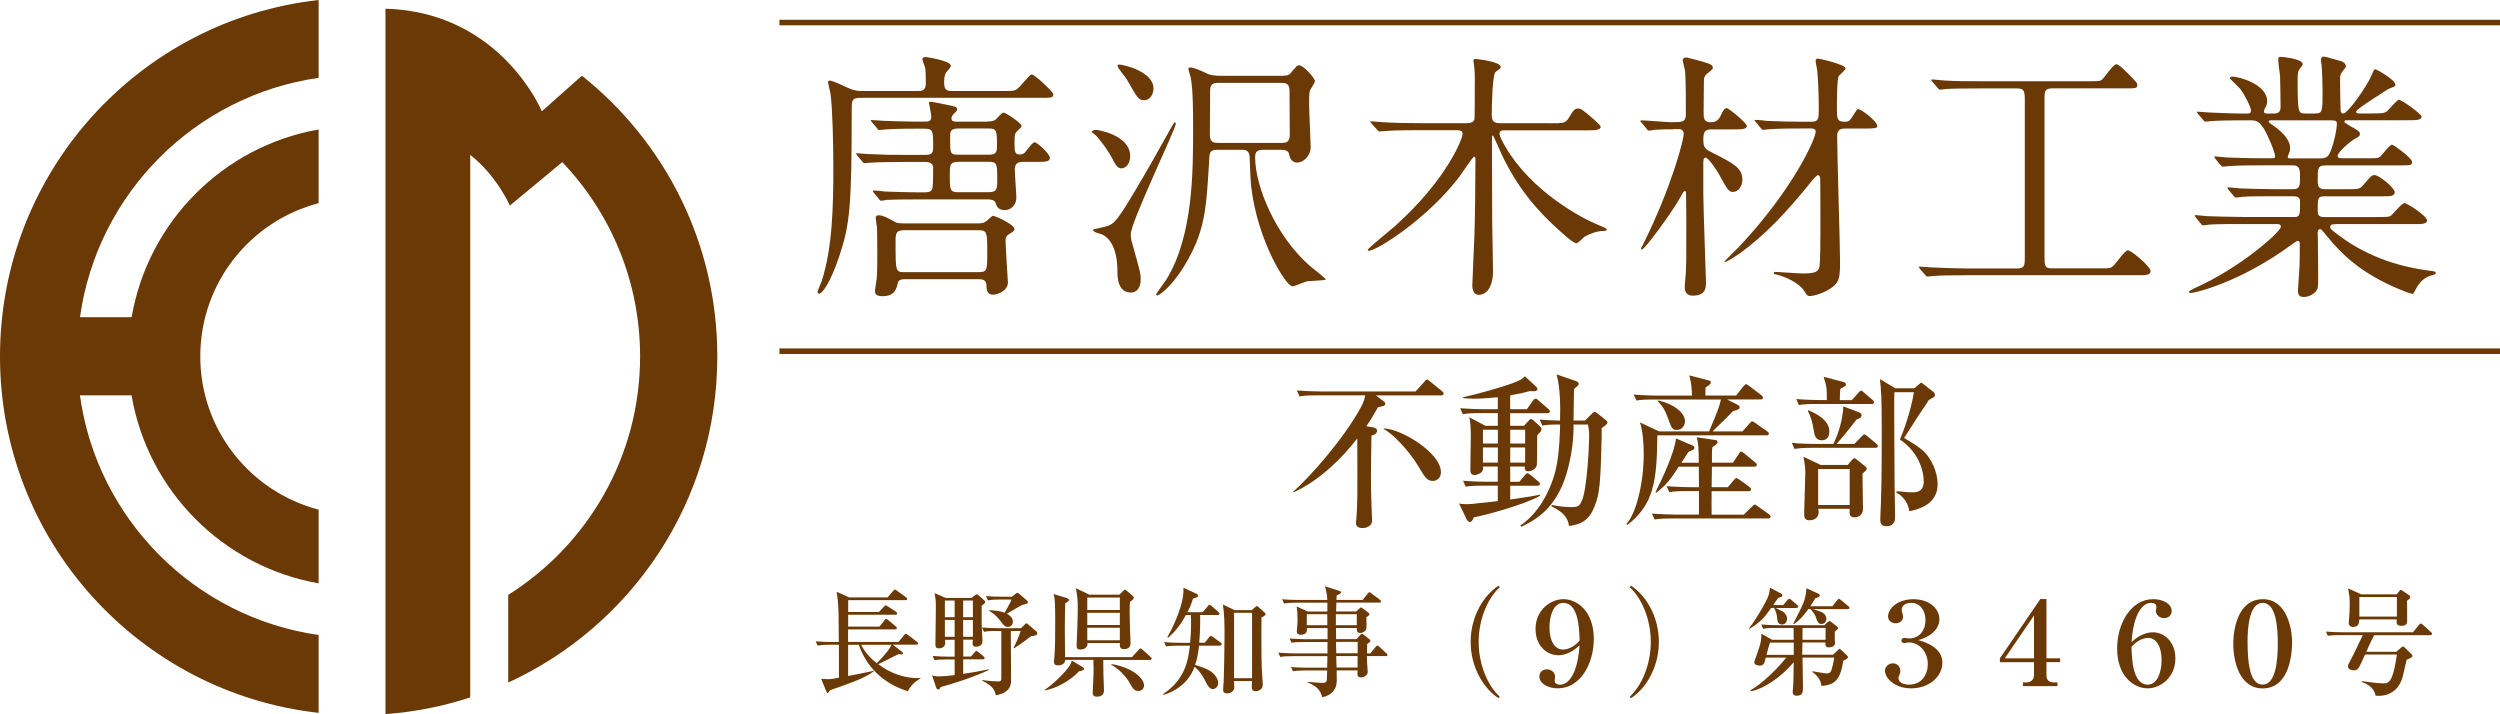 <?xml version="1.0" encoding="UTF-8"?><svg id="_レイヤー_2" xmlns="http://www.w3.org/2000/svg" viewBox="0 0 396.93 113.39"><defs><style>.cls-1{fill:#6a3906;stroke-width:0px;}</style></defs><g id="_レイヤー_1-2"><path class="cls-1" d="m61.2,1.38v112c4.67-.34,9.18-1.25,13.46-2.65V24.6c4.2,3.26,6.29,8.04,6.29,8.04l8.32-6.9c7.66,8.02,12.36,18.89,12.36,30.85,0,15.95-8.36,29.95-20.94,37.86v13.92c19.6-9,33.2-28.8,33.2-51.78,0-18.05-8.4-34.14-21.5-44.57l-6.36,5.65S79.53,1.89,61.2,1.38Z"/><path class="cls-1" d="m50.59,12.36V0C22.13,3.16,0,27.29,0,56.59s22.13,53.43,50.59,56.59v-12.36c-19.65-2.8-35.18-18.38-37.9-38.05h8.2c2.59,15.19,14.54,27.19,29.7,29.85v-11.7c-10.81-2.82-18.79-12.64-18.79-24.33s7.98-21.52,18.79-24.33v-11.7c-15.15,2.66-27.09,14.63-29.69,29.8h-8.2C15.44,30.71,30.96,15.16,50.59,12.36Z"/><path class="cls-1" d="m159.33,14.45c1.75,0,1.91,0,2.66-.79.33-.37.92-1.04,1.25-1.41.21-.21.37-.42.58-.42.5,0,3.41,2.79,3.41,3.12,0,.58-.21.58-2.16.58h-28.38c-1.37,0-1.46.29-1.46,1.75,0,15.56-.29,18.39-2,23.47-1.37,4.08-2.66,5.87-3.16,5.87-.17,0-.25-.08-.25-.25,0-.29.54-1.41.62-1.66,1.75-5.41,1.87-11.94,1.87-18.27,0-3.58-.13-9.36-.46-11.65-.04-.29-.37-1.46-.37-1.71,0-.21.08-.29.25-.29.58,0,2.99,1.25,3.49,1.41.83.25,1.29.25,1.79.25h8.61c.66,0,1.37,0,1.37-1.16,0-.46,0-2.04-.08-2.41-.04-.25-.46-1.25-.46-1.5s.33-.33.54-.33c.04,0,3.99.58,3.99,1.41,0,.21-.66.92-.79,1.08-.13.25-.29.62-.29,1.54,0,1.33.54,1.37,1.37,1.37h8.03Zm-2.54,4.83c.46,0,.92,0,1.33-.33.17-.17.96-1.08,1.21-1.08.33,0,2.87,1.66,2.87,2.16,0,.17-.71.79-.83.92-.21.25-.29.54-.29,1.54,0,1.54,0,2.04.83,2.04.33,0,.54-.08.79-.29.21-.21,1.21-1.66,1.58-1.66.33,0,2.41,1.79,2.41,2.5,0,.62-.79.62-2.2.62h-2c-.83,0-1.37.17-1.37,1.29,0,.62.25,3.75.25,4.41,0,1-.75,1.96-1.83,1.96s-1.33-.67-1.46-1.12c-.12-.42-.62-.58-1.12-.58h-10.94c-1,0-3.79,0-5.24.08-.12.04-.75.13-.87.13-.17,0-.21-.08-.37-.29l-.79-.96q-.17-.21-.17-.25c0-.08.08-.13.13-.13.25,0,1.54.13,1.83.17,1.21.04,3.37.13,5.7.13,1.08,0,1.5,0,1.75-.5.17-.25.17-2.25.17-3.41,0-.92-1-.92-1.41-.92h-3.33c-1.71,0-4.33.04-5.29.12-.12,0-.71.08-.87.08-.13,0-.21-.08-.37-.29l-.79-.92q-.17-.25-.17-.29c0-.08.08-.08.13-.08.29,0,1.54.13,1.83.13,2.7.13,3.54.13,5.7.13h3.16c.87,0,1.41-.04,1.41-1.12,0-2.75,0-3.04-1.46-3.04h-.96c-1,0-3.83,0-5.24.13-.17,0-.75.08-.92.08-.13,0-.21-.08-.33-.29l-.83-.96q-.17-.21-.17-.25c0-.08.08-.08.13-.08.29,0,1.54.12,1.83.12,1.21.04,3.37.13,5.74.13h.75c.71,0,1.16,0,1.16-.79,0-.37-.37-2.12-.37-2.2,0-.13.13-.17.25-.17.21,0,2.33.42,2.66.5,1,.21,1.58.29,1.58.71,0,.21-.29.46-.33.5-.54.5-.58.71-.58.92,0,.54.46.54,1,.54h4.74Zm-1.66,16.19c.42,0,.96,0,1.37-.29.21-.08.96-.92,1.16-.92.29,0,3.41,1.37,3.41,2.12,0,.25-.29.46-.79.75-.62.37-.62.66-.62,1.17,0,1.04.37,6.24.37,6.53,0,1.37-1.66,1.96-2.41,1.96-.96,0-1-.92-1-1.54-.04-.92-.83-.92-1.25-.92h-11.53c-.5,0-1.16,0-1.29.58-.29,1.54-.96,2.12-2.46,2.12-1.04,0-1.17-.46-1.17-.83,0-.33.29-1.83.29-2.16.08-1.08.08-2.58.08-3.54,0-2.08-.04-4.12-.04-4.29-.04-.21-.21-1.41-.21-1.66,0-.29.25-.37.46-.37.71,0,1.66.54,2.25.87.66.42.92.42,2.16.42h11.19Zm.21,7.74c1.41,0,1.41-.29,1.41-3.12,0-3.16,0-3.54-1.41-3.54h-11.78c-1.29,0-1.37.5-1.37,1.79,0,4.83,0,4.87,1.46,4.87h11.69Zm-3.12-17.52c-1.42,0-1.42.54-1.42,2,0,2.5,0,2.83,1.42,2.83h4.7c1.41,0,1.41-.54,1.41-2,0-2.5,0-2.83-1.41-2.83h-4.7Zm-.04-5.29c-1.33,0-1.33.5-1.33,1.54,0,2.46,0,2.62,1.33,2.62h4.78c.96,0,1.33-.21,1.33-1.21,0-2.66,0-2.95-1.37-2.95h-4.74Z"/><path class="cls-1" d="m173.99,20.61c.25,0,5.45.79,5.45,4.2,0,1.21-.71,1.92-1.37,1.92-.42,0-.79-.21-1.33-1.29-.92-1.87-2.54-3.74-2.71-3.91-.62-.5-.71-.58-.71-.62,0-.08.33-.29.67-.29Zm2,15.23c.83-.38,1.33-.62,4.29-5.66,1.87-3.12,3.91-6.74,5.78-10.11.29-.5.37-.62.5-.62s.13.12.13.17c0,.83-7.16,15.65-7.16,17.56,0,.46.08,1,.21,1.37,1.21,4.33,1.37,4.83,1.37,5.78,0,2.12-1.41,2.12-1.54,2.12-2.16,0-2.16-2.54-2.16-3.5,0-3.25-1.12-5.45-2.87-5.87-.21-.08-1.08-.25-.96-.62.04-.08,2.04-.46,2.41-.62Zm1.66-25.59c.79,0,5.49,1.12,5.49,3.79,0,.92-.54,1.87-1.46,1.87s-1.08-.33-2.79-3.33c-.21-.38-1.46-1.79-1.46-2.12,0-.12.08-.21.21-.21Zm25.13,1.79c1.37,0,1.79,0,2.16-.46.92-1.08,1-1.21,1.33-1.21.71,0,2.5,2.04,2.5,2.5,0,.29-.71,1.29-.79,1.5-.13.25-.13,1.75-.13,2.12,0,1.08.25,6.16.25,6.87,0,1.46-1.25,2.46-2.12,2.46-.12,0-1.12,0-1.29-1.29-.08-.58-.67-.75-1.17-.75h-2.99c-.96,0-1.25.38-1.25,1.17,0,4.78,3.37,12.61,8.65,17.23.42.33,2.58,2.08,2.58,2.16,0,.25-2.66.21-3.16.37-1.75.67-1.96.75-2.16.75-.96,0-5.49-7.07-6.53-15.77-.13-1.21-.17-2.75-.25-4.7-.04-1-.5-1.21-1.25-1.21h-3.74c-1.17,0-1.37.33-1.41,1.21-.5,8.45-.62,11.78-4.16,17.52-1.95,3.12-3.83,4.41-4.12,4.41-.08,0-.17-.04-.17-.13,0-.21,1.46-2.12,1.71-2.54,4.16-6.95,4.16-16.94,4.16-23.89,0-2.25,0-6.08-.37-8.03-.04-.21-.38-1.21-.38-1.41s.29-.21.38-.21c.37,0,1.66.5,2.83,1.08.29.13,1.17.25,1.87.25h9.03Zm.71,10.65c.5,0,1.29,0,1.29-1.25,0-1.08-.04-5.91-.04-6.91s-.25-1.37-1.25-1.37h-10.11c-.5,0-1.25.04-1.25,1.21s-.04,6.03-.04,7.03c0,1.29.71,1.29,1.46,1.29h9.95Z"/><path class="cls-1" d="m246.15,19.57c1.91,0,2.37,0,2.83-.71.92-1.5,1.04-1.62,1.58-1.62.5,0,.75.21,2.54,1.75.58.54,1.04.96,1.04,1.12,0,.58-.96.58-2.33.58h-12.9c-.33,0-.83,0-.83.54,0,.42.58,1.46.87,1.96,4.25,7.37,12.48,11.57,14.61,12.44,1.37.58,1.54.62,1.54.87,0,.17-.38.17-.54.17-1,0-2.16.46-2.91.87-.21.13-1.08,1.08-1.37,1.08-.33,0-1.29-.79-1.58-1.04-4.99-4.25-7.91-8.11-10.28-13.07-.21-.46-1.29-3-1.41-3s-.13.13-.13.92c0,.58.04,10.65.04,12.65,0,1.17.13,6.78.13,8.07,0,1.79-.67,3.66-2.29,3.66-.79,0-1-.87-1-1.5,0-.46.29-6.49.33-7.74.08-1.83.17-8.41.17-12.15,0-.29,0-.54-.21-.54s-1.96,2.66-2.33,3.16c-5.08,6.7-13.15,11.78-14.4,11.78-.08,0-.17-.04-.17-.13,0-.25,3.62-3.16,4.29-3.75,8.24-7.37,10.78-13.9,10.78-14.69,0-.58-.46-.58-1.41-.58h-5.29c-1.12,0-4.08,0-5.58.13-.13,0-.75.08-.92.08-.13,0-.17-.04-.38-.29l-.87-.96c-.13-.13-.17-.21-.17-.29s.08-.08.12-.08c.25,0,1.37.13,1.62.13,1.79.13,4.62.17,6.37.17h7.03c.46,0,1.16,0,1.37-.62.04-.25.04-4.25.04-4.87,0-.29.04-2.25-.04-3.04,0-.21-.17-1.21-.17-1.33,0-.25.08-.33.33-.33.33,0,3.99.42,3.99,1.25,0,.17-.08.29-.21.37-.21.13-.46.29-.62.46-.46.5-.58,5.08-.58,6.82,0,1.12.5,1.29,1.37,1.29h7.91Z"/><path class="cls-1" d="m265.72,20.53c-1.04,0-1.71,0-3.04.08-.13.04-.75.13-.87.13-.17,0-.25-.13-.38-.29l-.79-.96c-.08-.13-.21-.21-.21-.25,0-.08.08-.13.17-.13.75,0,4.04.29,4.7.29,1.87,0,2.37,0,2.37-1.33s0-5.62-.12-6.78c-.04-.29-.38-1.5-.38-1.75,0-.29.29-.42.58-.42.12,0,2.87.71,3.49.96.33.13.71.29.71.67,0,.21-.08.29-.92.96-.41.33-.5.67-.5,1.21,0,.79-.04,4.16-.04,4.87,0,.92,0,1.62,1.12,1.62.87,0,1.29-.37,1.62-1.12.46-.96.66-1.12.92-1.12.33,0,3.2,2.37,3.2,2.83,0,.54-.87.54-2.25.54h-3.2c-1.04,0-1.46.13-1.46,1.66,0,1.33.38,1.54,1.66,2.16,3.2,1.62,4.54,2.33,4.54,4.2,0,1.04-.71,1.91-1.46,1.91-.71,0-.87-.29-2.29-2.87-.29-.5-1.62-2.58-2.12-2.58-.33,0-.33.58-.33.83v4.95c0,2.2.42,13.36.42,13.94,0,.92,0,2.2-2.08,2.2-1.29,0-1.29-1-1.29-1.46,0-.33.17-1.87.17-2.16.08-1.29.08-2.91.08-6.7,0-.87,0-4.78-.04-5.58,0-.42,0-.71-.17-.71s-.25.08-.79,1.08c-1.37,2.46-5.62,8.2-6.03,8.2-.08,0-.17-.08-.17-.13,0-.08.21-.38.25-.5,4.62-9.24,6.53-16.77,6.53-17.69,0-.79-.54-.79-.92-.79h-.71Zm20.35-.13c-3.62,0-4.83.08-5.24.13-.13,0-.75.08-.87.08-.17,0-.25-.08-.38-.25l-.79-.96c-.08-.13-.21-.21-.21-.29,0-.04.08-.08.17-.08.29,0,1.58.12,1.83.17,2.04.08,3.75.13,5.7.13h1.37c1.12,0,1.12-.58,1.12-2,0-1.16-.04-4.29-.25-6.2-.04-.25-.25-1.21-.25-1.41s.04-.42.38-.42c.17,0,4.37.92,4.37,1.58,0,.25-.96,1-1.08,1.21-.29.41-.29,4.24-.29,4.99,0,1.71,0,2.25,1.21,2.25.75,0,.83-.13,1.58-1.33.29-.46.42-.67.58-.67.58,0,3.04,2,3.04,2.66,0,.38-.38.42-2.16.42h-3c-.58,0-1.21.13-1.21,1.17,0,3.2.46,17.19.46,20.02,0,2.58-.17,3.29-1.46,4.16-1.46,1-3.04,1.25-3.33,1.25-.42,0-.54-.25-.83-.71-.87-1.42-3.16-2.41-4.49-2.71-.37-.08-.42-.08-.42-.21,0-.17.17-.21.33-.21.21,0,3.66.25,4.29.25,1.62,0,2.46-.17,2.62-1,.17-.75.17-4.7.17-5.83,0-.83,0-7.86-.04-8.28-.04-.21-.08-.5-.37-.5-.17,0-.79.71-.92.87-4.29,5.37-7.66,8.74-11.32,11.44-.92.66-2.25,1.46-2.46,1.46-.08,0-.12-.04-.12-.08s1.91-1.91,2.25-2.25c8.7-9.24,12.23-17.27,12.23-18.35,0-.46-.42-.5-.71-.5h-1.5Z"/><path class="cls-1" d="m314.13,14.04c-3.16,0-4.58.04-4.99.08-.12,0-.96.12-1.08.12-.17,0-.29-.12-.42-.29l-.79-.92c-.08-.13-.21-.25-.21-.29,0-.08.08-.13.17-.13.29,0,1.58.17,1.83.17,2.04.12,3.75.12,5.7.12h17.14c1.75,0,1.96,0,2.29-.29.37-.33,1.75-2.41,2.25-2.41.42,0,1.58,1.21,2.16,1.79,1.04,1.08,1.16,1.21,1.16,1.46,0,.58-.21.58-1.83.58h-11.69c-1.21,0-1.21.62-1.21,1.58v24.8c0,1.79,0,2.2,1.21,2.2h7.66c1.5,0,1.66,0,2.16-.5.37-.37,1.75-2.37,2.2-2.37.58,0,3.62,2.62,3.62,3.29s-.83.67-2,.67h-27.3c-2.46,0-4.29.04-5.24.13-.17,0-.71.08-.83.08-.17,0-.29-.08-.42-.25l-.83-.96c-.08-.13-.17-.21-.17-.29s.04-.08.17-.08c.29,0,1.54.13,1.83.13,2.04.08,4.2.17,5.7.17h7.86c1.21,0,1.25-.54,1.25-1.62V15.66c0-1.33-.25-1.62-1.25-1.62h-6.12Z"/><path class="cls-1" d="m371.02,35.59c-.58,0-1.04,0-1.04.42,0,.37.17.46,1.5,1.46,4.83,3.62,10.24,4.99,14.11,5.49,1,.13,1.12.13,1.12.37s-.21.29-.87.46c-1.12.33-1.91,1.37-2.25,2.08-.13.29-.42.79-.54.79-.33,0-1.62-.54-2.04-.71-6.16-2.54-9.28-5.66-11.44-8.32-.96-1.17-1-1.25-1.21-1.25-.33,0-.38.38-.38.5,0,.17.04,1.42.04,1.66,0,.79.04,4.62.04,5.49,0,1.5,0,1.83-.42,2.29-.58.62-1.33.83-1.87.83-.5,0-.92-.13-.92-1.04,0-.08.21-3.2.25-3.83.04-1.08.04-2.41.04-3.5,0-.17,0-.54-.33-.54-.17,0-.83.5-1,.62-8.07,5.95-15.31,7.66-15.98,7.66-.08,0-.29-.04-.29-.21,0-.13.83-.5.87-.54,7.16-3.16,13.73-8.95,13.73-9.78,0-.42-.42-.42-.71-.42h-5.49c-1.37,0-3.95,0-5.04.08-.13,0-.96.13-1.12.13-.13,0-.21-.08-.37-.29l-.79-.96q-.17-.21-.17-.25c0-.08.08-.13.13-.13.29,0,1.54.17,1.83.17,1.21.04,3.99.13,5.74.13h8.16c.87,0,.87-.37.87-2.33,0-.46-.04-.96-1.04-.96h-3c-1.54,0-4.08,0-4.99.08-.13,0-1,.13-1.12.13-.17,0-.21-.08-.38-.25l-.83-1q-.17-.21-.17-.25c0-.08.08-.13.17-.13.25,0,1.54.17,1.83.17,1.16.04,3.83.13,5.7.13h2.62c1.21,0,1.21-.5,1.21-2.04,0-.87,0-1.75-1.08-1.75h-5.04c-1,0-3.83,0-5.28.13-.13,0-.75.08-.87.08s-.21-.08-.38-.29l-.79-.96q-.17-.21-.17-.25c0-.08.08-.13.12-.13.25,0,1.54.17,1.83.17,1.21.04,3.37.13,5.7.13h1.54c.21,0,.46,0,.46-.33,0-.62-1.16-3.33-1.71-4.24-.83-1.37-1.37-1.46-2.16-1.46h-1.04c-1.66,0-4.45.04-5.24.13-.17,0-.75.08-.92.08-.12,0-.21-.08-.33-.25l-.83-.96q-.17-.21-.17-.29c0-.08.08-.08.13-.08.29,0,1.54.13,1.83.13,1.21.04,3.37.17,5.74.17.62,0,.87,0,.87-.5,0-.58-1.08-2.58-1.66-3.37-.25-.29-1.71-1.71-1.71-1.71,0-.13.17-.29.41-.29,1.04,0,5.53,1.21,5.53,3.91,0,.25-.04.54-.29,1.04-.21.33-.21.42-.21.58,0,.33.33.33.46.33h1.25c.92,0,.92-.75.92-1.12,0-.75-.04-3.7-.08-4.83-.04-.38-.29-2.12-.29-2.54,0-.5.17-.5.42-.5.08,0,3.46.25,3.46,1.17,0,.17-.25.5-.42.66-.29.33-.38.67-.38,1.58,0,5.58.08,5.58,1.25,5.58h1.5c1.21,0,1.21-.33,1.21-3.58,0-1.12-.08-3.2-.13-3.95-.04-.13-.13-.79-.13-.92,0-.33.13-.58.42-.58.25,0,.54.08,2.87.75.25.08.67.38.67.75,0,.17-.08.25-.46.75-.46.54-.46.79-.46,1.46,0,2.37.04,2.58.08,4.7,0,.29.04.62.42.62.75,0,3.74-4.33,4.41-5.87.46-1.08.5-1.17.71-1.17.08,0,3.16,1.66,3.16,2.46,0,.29-.08.29-.96.62-.08,0-1.5.92-1.71,1.08-.42.25-3.58,2.25-3.58,2.62,0,.21.33.25.5.25h2.04c1.58,0,2-.04,2.41-.37.29-.21,1.5-1.79,1.87-1.79.46,0,3.58,2.25,3.58,2.66,0,.58-.83.58-2.25.58h-9.53c-.17,0-.46,0-.46.21,0,.17.08.21.92.71,1.37.79,1.54.87,1.54,1.29,0,.29-.17.42-.75.71-.96.54-2.79,2.21-2.79,2.75,0,.37.5.37.79.37h3.75c1.71,0,1.91,0,2.25-.29.29-.25,1.46-1.87,1.87-1.87.17,0,3.16,2.08,3.16,2.75,0,.54-.21.54-2.12.54h-11.61c-1.25,0-1.25.5-1.25,2.12,0,1.08,0,1.66,1.17,1.66h3.45c1.83,0,2.04,0,2.62-.66,1.21-1.42,1.33-1.58,1.79-1.58.71,0,3.2,2.04,3.2,2.71s-.75.66-2.08.66h-9.11c-1.04,0-1.04.33-1.04,2.25,0,.5,0,1.04,1,1.04h8.45c1,0,1.71,0,2.04-.13.37-.17,1.79-2.08,2.29-2.08.42,0,3.58,2.04,3.58,2.75,0,.58-.83.58-2.21.58h-12.15Zm-10.49-16.48c-.08,0-.33,0-.33.21,0,.13.71.62.87.71,2,1.46,2.54,2.58,2.54,3.5,0,.42-.08.54-.29,1.08-.04.08-.08.21-.08.33,0,.21.29.21.46.21h4.62c1.21,0,1.46-.33,1.92-1.71.71-2.12.79-3.58.79-3.79,0-.42-.17-.54-.87-.54h-9.61Z"/><rect class="cls-1" x="123.75" y="55.32" width="273.18" height=".88"/><rect class="cls-1" x="123.75" y="3.14" width="273.18" height=".88"/><path class="cls-1" d="m219.73,63.74c.08.05.21.18.21.34,0,.37-.39.42-1.15.57-.47.83-1.07,1.9-1.85,3.02l1.15.21c.13.03.55.13.55.52,0,.21-.16.6-.89.76-.08,3.91-.08,6.29-.08,6.52,0,1.04,0,2.53.08,4.41,0,.37.1,2.19.1,2.58,0,.89-.96,1.17-1.49,1.17-.65,0-1.07-.23-1.07-.78,0-.13.08-.83.08-.99.16-2.32.16-2.71.13-12.46-2.4,3.1-6.02,6.73-10.17,8.58l-.05-.08c2.71-2.4,8.11-8.45,10.87-13.59.42-.76.55-1.43.6-1.75h-7.59c-1.83,0-2.32.08-2.82.18l-.44-.96c1.25.1,2.48.16,3.73.16h15.12l1.36-1.49c.31-.37.34-.39.44-.39.16,0,.23.08.5.29l1.9,1.54c.08.08.26.21.26.39,0,.26-.26.29-.42.29h-10.33l1.25.96Zm0,4.28c2.82.1,9.05,3.89,9.05,6.96,0,.99-.78,1.38-1.23,1.38-.96,0-1.28-.52-2.32-2.27-1.54-2.63-4.35-5.45-5.55-5.97l.05-.1Z"/><path class="cls-1" d="m241.97,67.6l.76-.83c.1-.1.21-.24.34-.24s.29.13.39.21l1.04.94c.13.1.23.29.23.47,0,.26-.1.39-.65.94-.05.76,0,4.28-.08,4.8-.05.31-.57.94-1.38.94-.44,0-.6-.34-.52-.76h-2.32v2.42h1.46l.86-1.04c.18-.21.29-.31.42-.31.16,0,.31.13.47.26l1.25,1.04c.13.1.26.21.26.39,0,.23-.21.29-.39.29h-4.33v2.19c2.79-.39,3.89-.6,4.72-.76v.18c-2.74,1.51-8.87,3.1-10.51,3.42-.18.5-.37.73-.6.73-.21,0-.42-.23-.5-.37l-1.23-2.56c.39.08.91.1,1.28.1.5,0,1.3-.08,2.03-.18.29-.03,2.14-.21,2.84-.31v-2.45h-2.27c-1.59,0-2.16.05-2.82.16l-.42-.94c1.59.13,3.42.16,3.7.16h1.8v-2.42h-2.35c.05.36.03.7-.31.96-.18.16-.65.39-1.04.39-.47,0-.65-.31-.65-.81,0-.91.08-4.9.08-5.74,0-.5-.08-2.17-.26-2.63l2.56,1.36h1.98v-2.01h-2.71c-1.62,0-2.19.05-2.84.18l-.42-.96c1.59.13,3.42.16,3.73.16h2.24v-1.9c-1.02.1-2.56.23-3.7.23-.81,0-1.33-.05-1.8-.08v-.16c2.19-.47,6.44-1.64,8.45-2.45.63-.24,1.1-.6,1.36-.86l1.75,1.62c.1.08.23.23.23.44,0,.23-.26.37-1.23.29-.44.13-1.3.34-3.1.68v2.19h2.66l.96-1.36c.1-.16.26-.31.42-.31s.29.13.44.26l1.57,1.36c.16.13.26.23.26.39,0,.24-.21.29-.39.29h-5.92v2.01h2.19Zm-4.15,2.82v-2.19h-2.37v2.19h2.37Zm0,3.03v-2.4h-2.37v2.4h2.37Zm1.96-5.22v2.19h2.37v-2.19h-2.37Zm0,2.82v2.4h2.37v-2.4h-2.37Zm11.87-4.28l1.12-1.1c.1-.1.29-.29.39-.29.16,0,.34.16.44.24l1.3,1.02c.21.16.31.26.31.44,0,.26-.57.65-.91.89v1.3c-.13,4.82-.18,8.4-.81,10.25-.78,2.37-1.67,3.68-4.38,3.99-.21-1.75-1.54-2.48-2.79-3.13l.08-.21c1.43.34,2.87.34,3.05.34,1.15,0,1.33-.16,1.72-1.04.83-1.93,1.15-8.94,1.15-10.22,0-.68-.1-1.51-.21-1.85h-2.27c0,1.12-.03,3.65-.86,6.88-1.49,5.82-4.46,7.95-7.43,9.36l-.18-.18c3-2.06,4.54-5.32,5.29-7.64.57-1.72.96-4.17,1.04-8.42-1.64,0-2.19.05-2.82.18l-.42-.96c1.07.1,1.28.1,3.23.16.05-1.72.1-5.03-.55-7.33l3.05,1.04c.16.05.47.24.47.44,0,.18-.13.29-.23.39-.34.29-.37.31-.52.47-.03.73-.05,4.2-.08,4.98h1.8Z"/><path class="cls-1" d="m275.66,62.78l1.17-1.46c.24-.29.26-.31.42-.31.08,0,.13,0,.44.24l1.96,1.49c.08.05.26.21.26.39,0,.24-.23.29-.42.29h-5.29l1.77.89c.1.05.24.18.24.37,0,.34-.5.44-1.07.6-.7.76-.96.99-3.23,3.21h4.75l1.12-1.25c.23-.29.31-.34.42-.34s.16.03.5.26l1.85,1.3c.18.13.29.23.29.37,0,.26-.23.29-.39.29h-17.31c-.08,7.22-.52,10.93-4.77,14.24l-.13-.13c.55-.76,1.38-1.88,2.11-5.19.52-2.43.63-4.59.63-5.92,0-1.85-.18-3.81-.6-5.06l3.03,1.43h7.95c1.41-3.36,1.56-3.73,1.88-5.06h-10.59c-1.59,0-2.16.05-2.82.16l-.44-.94c1.59.13,3.44.16,3.73.16h5.53c-.05-1.85-.29-2.66-.44-3.21l3.03.78c.26.08.39.1.39.34,0,.31-.5.6-.83.78-.03.23-.03,1.04-.03,1.3h4.93Zm1.23,18.91l1.28-1.25s.34-.34.42-.34c.1,0,.13.03.5.29l1.77,1.25c.13.1.26.21.26.39,0,.23-.24.29-.39.29h-15.2c-1.59,0-2.16.05-2.82.16l-.44-.94c1.59.13,3.44.16,3.73.16h3.75v-3.73h-1.88c-1.59,0-2.17.05-2.82.18l-.44-.96c1.59.13,3.44.16,3.73.16h1.41c0-.83,0-1.07-.03-3.26h-3.18c-1.17,1.8-1.85,2.84-3.6,4.15l-.1-.1c1.23-2.4,3.08-6.49,3.26-8.53l2.69,1.15c.16.08.23.18.23.31,0,.26-.05.29-.94.68-.31.47-.39.6-1.12,1.72h2.76c-.03-2.48-.03-2.76-.31-4.04l2.95.44c.13,0,.34.08.34.31s-.08.31-.81.81c-.05.39-.08.44-.08,1.09v1.38h3.34l.91-1.38c.21-.34.31-.39.39-.39.1,0,.16.05.5.31l1.72,1.41c.13.1.26.24.26.39,0,.26-.21.29-.39.29h-6.73c-.03,2.11-.03,2.35-.05,3.26h2.58l.94-1.12c.26-.29.29-.31.42-.31.1,0,.16.03.5.26l1.59,1.15c.13.1.23.21.23.37,0,.23-.21.29-.39.29h-5.87c0,.57-.03,3.18,0,3.73h5.14Zm-13.69-18.12c2.29.47,4.33,1.85,4.33,3.31,0,.7-.5,1.38-1.28,1.38-.73,0-.86-.29-1.41-1.83-.5-1.41-.94-2.01-1.64-2.74v-.13Z"/><path class="cls-1" d="m294.43,70.47l1.15-1.17c.16-.16.31-.34.42-.34.08,0,.18.05.47.29l1.41,1.17c.21.18.26.23.26.42,0,.24-.21.26-.39.26h-10.01c-1.59,0-2.16.08-2.82.18l-.42-.96c1.56.16,3.42.16,3.7.16h2.89c.91-1.85,1.46-3.88,1.59-5.95l2.5.94c.18.08.39.21.39.47s-.16.44-.81.68c-.39.5-2.03,2.63-3.16,3.86h2.82Zm-.39-6.96l1.02-1.15q.29-.34.42-.34c.13,0,.21.08.44.29l1.36,1.15c.16.13.26.24.26.42,0,.23-.21.26-.39.26h-8.71c-1.59,0-2.16.05-2.82.18l-.42-.96c1.59.13,3.42.16,3.7.16h1.15c.03-1.9-.08-2.35-.52-3.7l3.08.81c.21.05.47.13.47.42,0,.21-.08.26-.89.68-.05.5-.08,1.2-.08,1.8h1.93Zm-.7,10.33l.63-.73c.08-.08.34-.37.44-.37.08,0,.13.03.44.26l1.17.94c.34.26.37.31.37.44,0,.21-.08.29-.68.83,0,.89.08,4.85.08,5.63,0,.86-.68,1.3-1.33,1.3-.86,0-.83-.55-.78-1.36h-4.98c.05.39.05.42.05.55,0,.86-.7,1.28-1.49,1.28s-.81-.63-.81-.96c0-1.04.18-5.61.18-6.52,0-.7-.03-1.2-.29-2.61l2.74,1.3h4.25Zm-6.23-8.71c2.24.94,3.34,2.01,3.34,3.42,0,.99-.6,1.36-1.2,1.36-1.02,0-1.15-.89-1.23-1.33-.29-1.85-.6-2.58-.99-3.34l.08-.1Zm1.56,9.34v5.71h5.01v-5.71h-5.01Zm15.28-12.83l.68-.57c.18-.16.34-.31.42-.31.05,0,.26.16.42.29l1.49,1.17c.08.05.26.23.26.47,0,.29-.1.34-.99.83-.1.21-.26.44-1.67,2.53-.37.55-1.93,3-2.24,3.49,2.03,1.17,3.29,2.03,4.04,3.26,1.1,1.75,1.28,3.26,1.28,4.12,0,3.36-3.5,4.04-4.49,4.25-.03-.39-.39-2.11-2.09-2.97l.1-.21c1.77.16,1.96.18,2.56.18,1.56,0,1.72-1.04,1.72-1.77,0-1.43-.65-4.49-3.78-6.62,1.09-2.56,1.93-5.63,2.22-7.51h-3.1c-.08,1.54.03,12.15.03,14.42,0,.86.08,4.64.08,5.4,0,.29,0,1.46-1.36,1.46-.99,0-.99-.68-.99-1.07,0-.73.08-1.88.1-2.61.05-1.77.13-3.31.13-11.47,0-5.14-.1-6.65-.29-8.21l2.45,1.46h3.03Z"/><path class="cls-1" d="m144.17,109.75c-4.06-1.22-6.68-4.04-7.81-7.37h-1.7v4.95c.65-.13,3.51-.68,4.08-.83l.02.07c-1.55,1.09-2.77,1.53-6.98,3.03-.26.37-.3.42-.39.42-.07,0-.13-.05-.2-.26l-.81-1.98c.18,0,1.02.06,1.18.06.35,0,.48-.04,1.64-.24v-5.23h-1.4c-1.13,0-1.53.06-1.99.13l-.3-.68c1.13.11,2.42.11,2.62.11h1.05c0-.06-.02-4.54-.07-5.39-.07-1.24-.09-1.37-.28-2.58l1.98.89h6.11l.87-1.02c.18-.2.2-.22.28-.22.09,0,.3.15.37.2l1.42,1.02c.07.05.17.15.17.26,0,.18-.15.2-.28.2h-9.08v1.88h4.89l.76-.83c.18-.2.22-.22.3-.22s.11.02.37.18l1.27.83c.07.06.18.15.18.28,0,.18-.17.2-.28.2h-7.5v1.88h4.97l.79-.98c.15-.18.18-.24.28-.24.07,0,.15.04.35.2l1.16.98c.09.07.18.17.18.3,0,.17-.15.18-.28.18h-7.46v1.99h8.01l.87-1.07c.15-.18.18-.22.28-.22.06,0,.13.02.35.18l1.42,1.09c.07.05.17.13.17.28,0,.17-.15.18-.28.18h-3.71l1.48,1.16c.09.07.13.09.13.18,0,.2-.17.2-.3.2-.17,0-.28-.02-.42-.04-.3.13-1.61.81-1.86.94-.22.09-1.16.55-1.35.65,1.94,1.48,4.3,2.33,6.72,2.21v.06c-.44.26-1.35.74-1.99,1.99Zm-7.44-7.37c.46.96,1.38,2.07,2.46,2.92,1.57-1.53,2.23-2.55,2.36-2.92h-4.82Z"/><path class="cls-1" d="m154.27,94.91l.59-.44c.07-.05.15-.11.24-.11.07,0,.15.06.2.09l1,.9c.06.06.13.13.13.26,0,.15-.33.39-.57.57v2.88c0,.33.13,2.6.13,2.73,0,.61-.46.89-1.03.89-.18,0-.55,0-.55-.57,0-.11.04-.39.06-.55h-1.53v2.68h1.22l.57-.65c.11-.13.2-.24.28-.24.11,0,.2.09.35.2l.79.65c.09.07.18.17.18.28,0,.17-.15.2-.28.2h-3.12v2.31c2.22-.35,2.49-.41,4.04-.72v.13c-2.92,1.31-5.52,2.1-7.61,2.68-.13.28-.24.39-.41.39-.13,0-.24-.13-.28-.22l-.68-2.03c.17.06.44.17,1,.17.89,0,2.2-.15,2.58-.2v-2.49h-1.2c-1.13,0-1.53.04-1.99.13l-.3-.68c.87.07,1.75.11,2.62.11h.87v-2.68h-1.53c.02.13.04.3.04.42,0,.55-.33.94-1.02.94-.54,0-.54-.42-.54-.61,0-.96.07-5.11.07-5.96,0-.65,0-1.13-.2-2.2l1.74.76h4.14Zm-4.25.44v2.64h1.55v-2.64h-1.55Zm0,3.08v2.68h1.55v-2.68h-1.55Zm2.9-3.08v2.64h1.55v-2.64h-1.55Zm0,3.08v2.68h1.55v-2.68h-1.55Zm6.07,1.75h-.78c-1.27,0-1.62.07-1.99.13l-.3-.68c.83.07,1.77.11,2.62.11h3.56l.65-.63c.07-.06.15-.15.24-.15.06,0,.11.05.22.15l1.37,1.16c.07.06.11.17.11.26,0,.39-.5.42-1,.48-1.27,1.02-2.36,1.72-2.7,1.94l-.07-.07c.42-.83.72-1.51,1.14-2.7h-1.57l.04,7.75c0,.65,0,2.03-2.42,2.46-.15-.67-.35-1.46-2.16-2.31v-.11c1.14.17,2.01.22,2.55.22.48,0,.48-.2.48-.68v-7.33Zm1.64-5.43l.61-.46c.18-.15.2-.17.28-.17s.18.06.24.11l1.31,1.13c.09.07.13.2.13.28,0,.17-.09.2-.94.42-.33.17-1.61.92-2.4,1.38.26.15.96.52.96,1.29,0,.22-.13.81-.83.81-.13,0-.42,0-.78-.46-.61-.83-1.13-1.5-2.16-2.09v-.11c1.13.04,1.98.2,2.47.41.85-1.57.96-1.75,1.07-2.1h-1.75c-1.27,0-1.62.07-1.99.13l-.3-.67c.85.06,1.79.09,2.62.09h1.46Z"/><path class="cls-1" d="m171.34,106.57c-1.37,1.46-3.54,2.71-5.45,3.05l-.04-.09c1.33-.87,2.64-2.2,3.29-2.95.85-.98.92-1.27,1.02-1.7l1.68,1c.24.15.26.22.26.31,0,.15-.07.26-.76.39Zm11.23-1.79h-7.4c0,.41,0,1.18.02,2.23.02.74.09,1.9.09,2.64,0,.67-.48.96-1.11.96-.42,0-.68-.13-.68-.65,0-.46.13-2.49.13-2.9.02-.42.02-1.44-.02-2.29h-4.49c0,.87-1.03.87-1.15.87-.5,0-.63-.28-.63-.63,0-.13.04-.39.06-.52.15-1.37.15-4.19.15-5.67,0-3.51-.07-3.82-.26-4.5l1.98.59c.13.04.46.15.46.35,0,.17-.24.33-.59.54-.02.65-.07,1.77-.07,3.97,0,.92.02,3.25.04,4.56h10.62l1.05-1.14c.09-.09.19-.24.3-.24s.28.15.33.2l1.27,1.15c.11.09.18.17.18.28,0,.17-.15.2-.28.2Zm-3.16-9.23c-.04.59-.06.87-.06,1.44,0,1.51.09,3.8.13,4.58,0,.2.02.52.02.57,0,.7-.48.92-1.05.92-.7,0-.66-.46-.65-.96h-5.15c.02.24.02.39-.13.59-.3.44-.9.44-.98.44-.59,0-.61-.37-.61-.55,0-.05.02-.24.02-.46.02-.61.17-3.75.17-5.52,0-1.31-.07-1.99-.3-3.21l2.14,1.03h4.76l.61-.59c.07-.07.2-.2.3-.2s.18.09.28.18l.92.78c.07.06.18.18.18.31,0,.26-.42.54-.61.65Zm-1.61-.68h-5.17v1.98h5.17v-1.98Zm0,2.42h-5.17v1.94h5.17v-1.94Zm0,2.38h-5.17v1.99h5.17v-1.99Zm2.92,10.03c-.66,0-.92-.48-1.35-1.25-.63-1.16-1.94-2.42-2.94-2.9l.06-.11c3.03.48,5.15,2.09,5.15,3.42,0,.61-.57.85-.92.85Z"/><path class="cls-1" d="m193.7,102.51h-3.32c-.17,1.57-.41,2.44-.63,3.06.9.28,1.55.48,2.29.9.65.37,1.38,1.2,1.38,1.98,0,.67-.59.96-.85.96-.48,0-.83-.54-1.14-1.16-.3-.61-.83-1.64-1.77-2.38-.41,1.14-1.57,3.42-4.91,4.45l-.07-.13c3.47-2.31,3.95-5.24,4.25-7.68h-1.81c-1.27,0-1.62.05-1.99.11l-.3-.67c.87.07,1.75.11,2.62.11h1.51c.09-.98.15-1.94.15-2.92,0-.74-.02-1.22-.04-1.5h-.78c-.72,1.35-1.64,2.62-2.82,3.6l-.13-.09c1.03-1.74,2.73-5.45,2.55-7.83l2.09.96c.17.07.24.22.24.3,0,.11,0,.26-.79.44-.17.52-.37,1.16-.89,2.18h2.42l.79-.94c.15-.18.18-.24.28-.24.11,0,.26.13.35.2l1.05.94c.09.09.18.17.18.28,0,.2-.18.2-.28.2h-2.79c.02.61.06,2.07-.13,4.41h.87l.68-.85c.17-.2.2-.24.3-.24.07,0,.09.02.35.2l1.18.85c.07.06.18.17.18.28,0,.18-.18.2-.28.2Zm6.59-4.49c-.02.78-.02,1.03-.02,2.77,0,1.87,0,5.08.15,6.81.02.13.07.74.07,1.13,0,.72-.67,1.02-1.13,1.02-.61,0-.61-.48-.61-.83,0-.13.02-.68.04-.79h-2.86c0,.17.04.87.04,1.02,0,.57-.59.94-1.09.94-.68,0-.68-.41-.68-.57,0-.39.07-.98.09-1.37.04-1.22.13-5.04.13-7.09,0-2.31-.02-3.45-.26-5.08l1.85.89h2.71l.63-.52c.15-.11.17-.13.22-.13s.11.04.2.13l1.03.92c.13.11.15.17.15.22,0,.22-.41.42-.66.54Zm-1.5-.72h-2.86v10.38h2.86v-10.38Z"/><path class="cls-1" d="m220,104.17h-2.97c0,.67,0,.68.02.96.02.26.11,1.33.11,1.55,0,.59-.68.87-1.07.87-.61,0-.59-.35-.55-1.11h-3.32c.04,1.77.04,2.12-.13,2.58-.46,1.31-1.74,1.59-2.16,1.68-.28-1.16-.89-1.75-2.31-2.36l.02-.09c.42.04,1.61.17,2.34.17.09,0,.52,0,.61-.22.09-.2.09-.35.13-1.75h-3.45c-1.13,0-1.53.05-1.99.13l-.3-.68c1.11.11,2.42.11,2.62.11h3.12l.04-1.83h-5.5c-1.13,0-1.53.04-1.99.13l-.31-.68c1.13.09,2.44.11,2.64.11h5.17v-1.81h-3.71c-1.13,0-1.53.04-1.99.13l-.31-.68c1.13.09,2.44.11,2.64.11h3.38v-1.77h-3.27c.02.33.06,1.07-1,1.07-.35,0-.61-.18-.61-.52,0-.06.02-.18.02-.28.04-.48.09-1.01.09-1.37,0-1.59-.06-1.86-.15-2.34l1.75.81h3.14v-1.4h-4.89c-1.13,0-1.53.06-1.99.13l-.31-.68c1.13.11,2.44.11,2.64.11h4.54c0-.42-.11-1.35-.37-2.16l2.22.7c.15.04.33.09.33.24,0,.22-.46.41-.7.52,0,.11-.02.61-.02.7h4.15l.79-.98c.07-.11.18-.24.28-.24s.24.13.35.2l1.31.98c.07.05.18.15.18.29,0,.17-.17.18-.29.18h-6.79c0,.22-.04,1.22-.04,1.4h3.19l.48-.44c.09-.07.22-.2.28-.2.07,0,.19.07.3.17l.87.66c.07.06.17.13.17.26,0,.17-.31.35-.48.44,0,.44.04,1.51,0,1.75-.06.48-.57.78-1,.78-.54,0-.52-.42-.52-.79h-3.31c0,.28.02,1.51.02,1.77h3.23l.61-.67c.13-.15.2-.18.28-.18.05,0,.09,0,.29.17l.89.7c.09.07.15.15.15.24,0,.15-.18.28-.52.52,0,.24,0,1-.02,1.48h.52l.83-1.01c.15-.17.2-.22.29-.22.11,0,.24.11.33.2l1.09,1c.13.13.18.17.18.28,0,.18-.17.2-.28.2Zm-9.27-6.65h-3.25v1.74h3.27l-.02-1.74Zm4.69,0h-3.32v1.74h3.32v-1.74Zm.13,4.39h-3.43l.04,1.81h3.4v-1.81Zm0,2.25h-3.4l.06,1.83h3.34v-1.83Z"/><path class="cls-1" d="m237.93,110.86c-2.31-1.5-4.43-4.82-4.43-8.94s2.12-7.44,4.43-8.94l.18.26c-1.94,1.77-3.34,5.15-3.34,8.68s1.4,6.91,3.34,8.68l-.18.26Z"/><path class="cls-1" d="m247.42,104.03c-1.83,0-3.62-1.51-3.62-4.15,0-3.06,2.42-4.75,4.43-4.75,2.16,0,4.82,1.9,4.82,6.31,0,3.91-2.12,7.85-5.72,7.85-1.62,0-2.92-.81-2.92-1.88,0-.68.5-1.14,1.2-1.14s1.29.52,1.29,1.16c0,.24-.07.5-.07.63,0,.54.54.65.91.65.68,0,2.66-.63,3.05-6.26-1.18,1.16-2.46,1.59-3.36,1.59Zm.79-8.31c-1.57,0-2.2,2.09-2.2,3.88,0,2.25.91,3.53,2.11,3.53.18,0,1.48,0,2.68-1.42-.06-1.9-.18-5.98-2.58-5.98Z"/><path class="cls-1" d="m258.95,110.86l-.19-.26c1.94-1.77,3.34-5.15,3.34-8.68s-1.4-6.91-3.34-8.68l.19-.26c2.31,1.5,4.43,4.82,4.43,8.94s-2.12,7.44-4.43,8.94Z"/><path class="cls-1" d="m285.23,96.53h-3.29c.92.46,1.13.55,1.25.67.22.18.55.55.55,1.03,0,.09-.04.92-.79.92-.68,0-.74-.54-.78-.91-.05-.65-.15-1.02-.48-1.72h-.48c-.89,1.26-1.51,2.14-3.43,3.32l-.09-.09c.91-1.07,2.44-3.71,2.86-4.62.15-.31.42-.9.46-1.83l1.85.98c.13.07.13.2.13.24,0,.11-.04.18-.13.22-.09.04-.46.18-.54.2-.22.29-.3.41-.79,1.13h1.59l.66-.78c.09-.09.18-.22.3-.22.09,0,.22.09.33.18l.9.78c.09.07.18.17.18.28,0,.18-.15.2-.28.2Zm8.11,8.01c-.07.06-.57.31-.67.37-.39,2.09-.72,3.88-3.49,3.99,0-.28-.17-1.35-1.42-2.2v-.13c.54.09,1.99.35,2.22.35.65,0,.74-.35.81-.57.26-.87.37-1.44.42-1.94h-5.02c0,.67.07,3.93.07,4.67,0,.79,0,1.38-1.02,1.38-.26,0-.61-.07-.61-.66,0-.02.06-.72.07-.81.07-1.02.07-2.57.09-3.84-2.1,2.49-4.89,4.27-6.78,4.6l-.09-.17c1.35-.67,3.91-2.94,5.69-5.17h-3.25c-.26.98-.31,1.27-1.03,1.27-.15,0-.81-.09-.81-.54,0-.04.22-.66.33-.98.79-2.12.79-2.62.81-3.54l1.7.96h3.43l-.02-1.88h-2.84c-1.27,0-1.62.07-1.99.13l-.3-.68c.87.07,1.75.11,2.62.11h7.4l.59-.54c.07-.06.15-.11.22-.11.09,0,.2.07.28.13l.94.76c.07.06.15.11.15.22,0,.09-.05.15-.09.18-.06.06-.39.35-.44.42v1.14c0,.06.04.59.04.65,0,.61-.79.68-1,.68-.57,0-.54-.48-.52-.78h-3.66c-.02.61-.02,1.24-.02,1.94h4.89l.79-.76c.07-.07.15-.18.24-.18s.18.13.28.2l.9.85c.09.07.15.18.15.26,0,.09-.02.15-.09.2Zm-8.53-2.51h-3.79c-.2.59-.39,1.31-.54,1.94h4.32v-1.94Zm8.57-5.32h-5.56c.81.26,1.29.37,1.61.59.37.26.55.55.55.96,0,.54-.41.81-.78.81-.52,0-.65-.35-.96-1.26-.07-.2-.44-.76-.78-1.11h-.35c-1.11,1.59-1.9,2.12-2.29,2.4l-.09-.11c1.59-3.08,1.77-3.43,1.99-4.74.02-.13.09-.72.11-.85l1.94.89c.09.04.17.13.17.2,0,.24-.17.35-.72.5-.3.52-.5.83-.79,1.27h3.51l.74-.94c.17-.2.2-.24.28-.24.09,0,.17.06.35.2l1.16.96c.09.07.18.15.18.28,0,.17-.17.18-.28.18Zm-3.53,2.99h-3.66v1.88h3.66v-1.88Z"/><path class="cls-1" d="m308.4,105.19c0,2.22-2.1,4.1-4.95,4.1-2.68,0-4.17-1.66-4.17-2.79,0-.66.59-1.18,1.27-1.18.54,0,1.16.39,1.16,1.16,0,.15-.02.41-.13.67-.07.17-.15.33-.15.5,0,1.05,1.51,1.05,1.68,1.05,1.99,0,2.97-1.57,2.97-3.25,0-2.22-1.59-3.45-2.99-3.45-.09,0-.63.09-.74.09-.24,0-.46-.07-.46-.37,0-.24.17-.44.48-.44.11,0,.65.09.76.09,1.42,0,2.58-1.07,2.58-2.92,0-1.53-.85-2.73-2.27-2.73-1,0-1.51.52-1.51,1.13,0,.15.22.79.22,1.09,0,.68-.61,1.02-1.18,1.02-.63,0-1.2-.44-1.2-1.07,0-1.2,1.42-2.75,4.04-2.75s4.12,1.59,4.12,3.19c0,.89-.57,2.51-3.36,3.3,1.03.3,3.82,1.13,3.82,3.56Z"/><path class="cls-1" d="m317.53,104.52l6.41-9.4h.98v9.4h2.18v.61h-2.18v2.09c0,.81.48,1.13,1.16,1.13h.59v.59h-5.48v-.59h.55c.67,0,1.2-.42,1.2-1.16v-2.05h-5.41v-.61Zm.78,0h4.63v-6.79l-4.63,6.79Z"/><path class="cls-1" d="m341.79,100.39c1.83,0,3.6,1.5,3.6,4.15,0,3.05-2.4,4.75-4.41,4.75-2.16,0-4.84-1.9-4.84-6.31,0-3.91,2.14-7.85,5.74-7.85,1.62,0,2.92.79,2.92,1.88,0,.66-.5,1.13-1.2,1.13s-1.31-.5-1.31-1.16c0-.17.09-.52.09-.61,0-.52-.46-.65-.9-.65-.68,0-2.66.61-3.05,6.24,1.18-1.14,2.46-1.57,3.36-1.57Zm-.79,8.31c1.57,0,2.2-2.1,2.2-3.88,0-2.27-.91-3.54-2.1-3.54-.19,0-1.48,0-2.68,1.44.06,1.88.18,5.98,2.58,5.98Z"/><path class="cls-1" d="m359.25,95.13c3.73,0,4.67,4.43,4.67,6.91,0,1.59-.35,7.26-4.67,7.26-3.73,0-4.67-4.38-4.67-7.09,0-2.4.79-7.07,4.67-7.07Zm0,.59c-2.23,0-2.4,4.32-2.4,6.15,0,3.29.33,6.83,2.4,6.83s2.4-3.82,2.4-6.5c0-2.51-.24-6.48-2.4-6.48Z"/><path class="cls-1" d="m385.88,100.85h-8.94c-.39.78-.87,1.74-1.24,2.64h4.75l.78-.67c.11-.09.2-.17.31-.17.09,0,.13.02.31.2l1,1c.07.07.18.18.18.28,0,.28-.63.5-.92.61-.09.37-.52,2.22-.61,2.62-.54,2.12-2.07,3.29-4.32,3.1-.24-1.37-1.46-1.92-2.18-2.16v-.15c.9.13,2.58.35,3.45.35.39,0,.94,0,1.35-1.11.29-.78.46-1.53.76-3.47h-5.06c-1,2.29-1.13,2.51-1.81,2.51-.5,0-.91-.28-.91-.63,0-.15.07-.31.13-.42,1.03-1.99,1.16-2.25,2.23-4.54h-3.56c-1.27,0-1.64.06-1.99.11l-.29-.67c.87.07,1.75.11,2.62.11h11.19l.94-1.16c.17-.2.2-.22.29-.22.11,0,.26.11.33.18l1.29,1.16c.09.07.18.17.18.28,0,.18-.18.2-.28.2Zm-3.71-5.48c.02.29.02,2.79.02,3.16,0,.31,0,.83-.9.83-.72,0-.78-.33-.78-.65,0-.13.02-.2.04-.37h-5.95c-.06.63-.09,1.2-1.03,1.2-.52,0-.66-.39-.66-.63,0-.17.09-.89.09-1.05.02-.26.07-.96.07-2.03,0-.83-.06-1.11-.07-1.27-.02-.18-.17-.98-.18-1.14l2.05.94h5.67l.33-.42c.17-.2.22-.28.31-.28s.2.09.35.18l.92.63c.13.09.24.24.24.35,0,.13-.13.28-.52.55Zm-1.61-.57h-5.96v3.1h5.96v-3.1Z"/></g></svg>